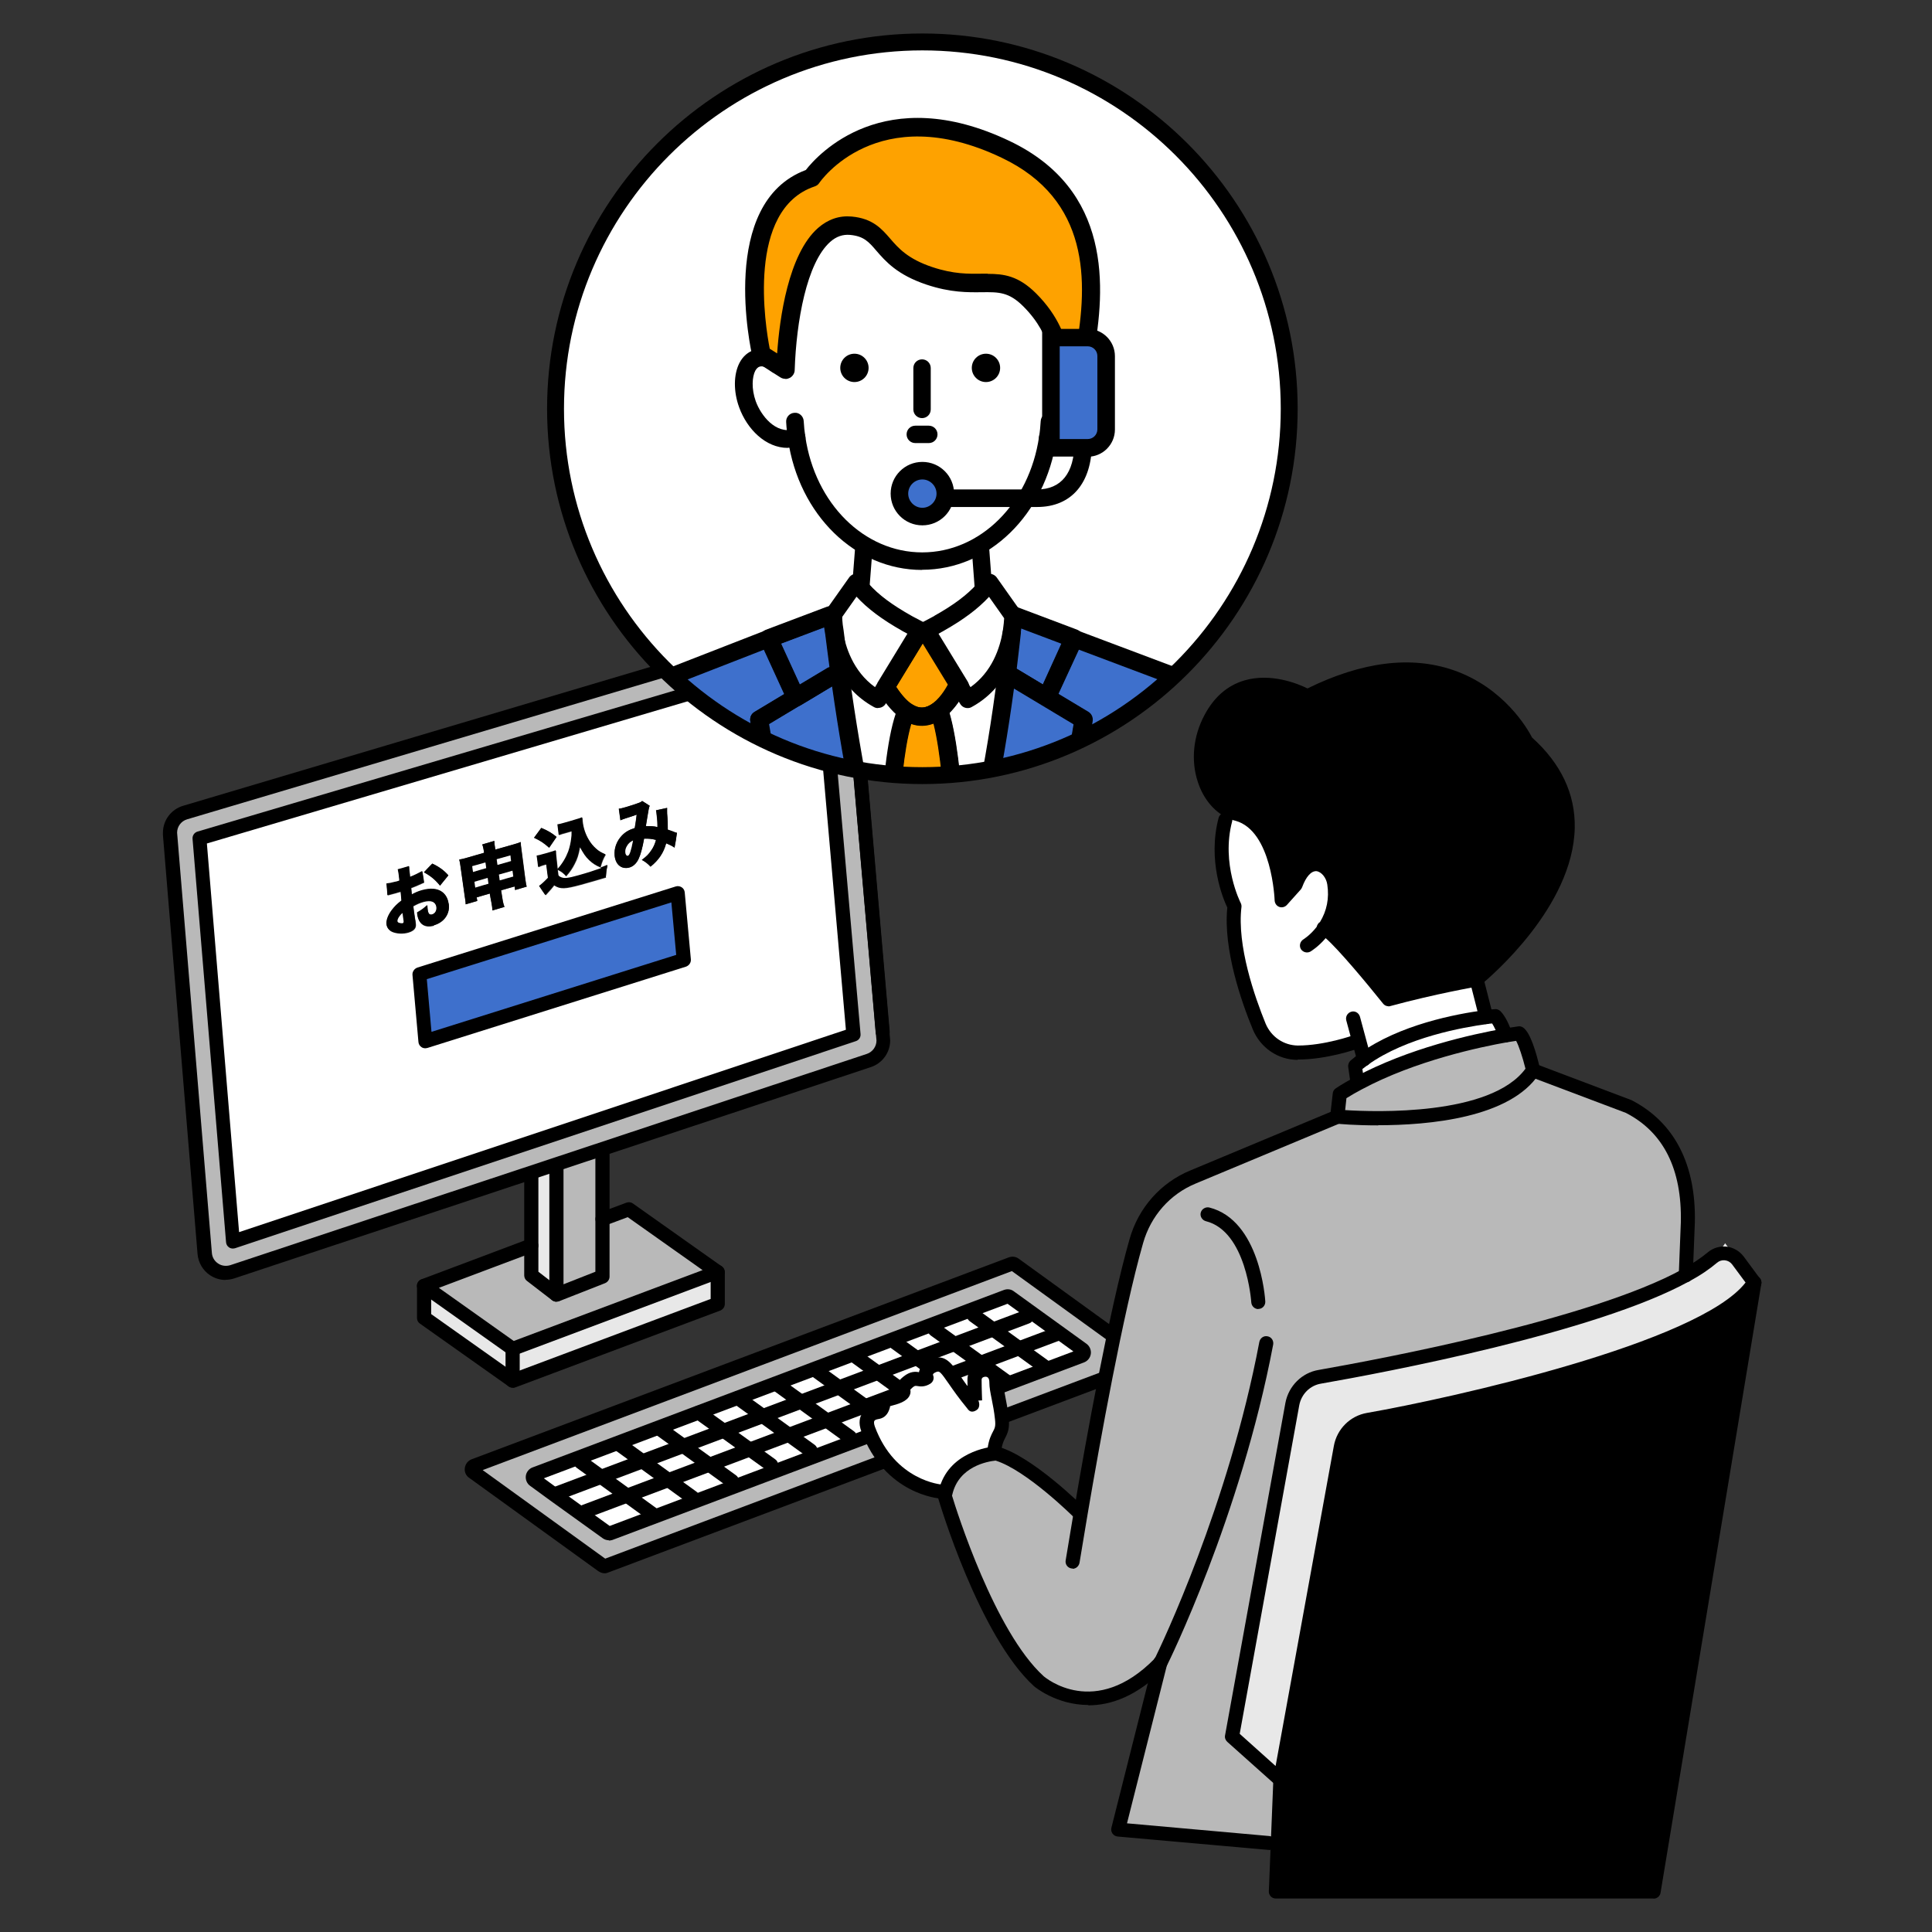 <?xml version="1.0" encoding="UTF-8"?>
<svg id="_レイヤー_2" data-name="レイヤー 2" xmlns="http://www.w3.org/2000/svg" xmlns:xlink="http://www.w3.org/1999/xlink" viewBox="0 0 120 120">
  <rect x="0" y="0" width="120" height="120" fill="#333333" stroke="none"/>
  <defs>
    <style>
      .cls-1 {
        fill: #3e70cc;
      }

      .cls-2 {
        fill: #fff;
      }

      .cls-3 {
        fill: #b9b9b9;
      }

      .cls-4 {
        fill: none;
      }

      .cls-5 {
        fill: #e8e8e8;
      }

      .cls-6 {
        clip-path: url(#clippath);
      }

      .cls-7 {
        fill: #fea200;
      }
    </style>
    <clipPath id="clippath">
      <circle class="cls-4" cx="57.3" cy="25.39" r="22.78"/>
    </clipPath>
  </defs>
  <g id="_レイヤー_1-2" data-name="レイヤー 1">
    <g>
      <rect class="cls-4" width="120" height="120"/>
      <g>
        <g>
          <g>
            <path class="cls-3" d="M43.4,87.74l-2.47.92-2.48.93-2.49.94-2.72,1.02c-.16.06-.19.28-.05.38l1.26.92,1.73,1.24,1.52,1.1c.06.04.14.05.2.03l2.72-1.02,2.49-.94,2.48-.93,2.47-.93,2.43-.92,2.41-.9,2.42-.92,2.43-.91,2.43-.91,2.41-.91,2.43-.91,2.17-.82c.17-.06.2-.28.06-.39l-1.52-1.1-1.73-1.25-1.26-.91c-.06-.04-.14-.06-.21-.03l-2.17.82-2.43.92-2.4.9-2.43.91-2.43.91-2.42.92-2.41.9-2.43.92ZM71.04,84.33c.14.11.12.32-.05.39l-33.35,12.54c-.07.03-.15.01-.21-.03l-8.03-5.8c-.15-.1-.11-.32.05-.39l33.35-12.54c.07-.02.15-.02.21.02l8.02,5.81Z"/>
            <path class="cls-2" d="M67.25,83.82c.14.11.11.33-.06.39l-2.17.82-.02-.06-1.69-1.23,2.32-.87.1-.14,1.52,1.1Z"/>
            <polygon class="cls-2" points="65.73 82.72 65.63 82.86 63.31 83.73 61.69 82.57 63.78 81.79 64 81.48 65.73 82.72"/>
            <polygon class="cls-2" points="65 84.96 65.02 85.02 62.6 85.94 62.56 85.84 60.89 84.64 63.31 83.73 65 84.96"/>
            <path class="cls-2" d="M64,81.48l-.22.31-2.08.78-1.2-.86-.14-.36,2.17-.82c.07-.02.16-.01.21.03l1.26.91Z"/>
            <polygon class="cls-2" points="63.31 83.73 60.89 84.64 59.28 83.48 61.69 82.57 63.31 83.73"/>
            <polygon class="cls-2" points="62.56 85.84 62.6 85.94 60.18 86.85 60.11 86.65 58.55 85.52 60.89 84.64 62.56 85.84"/>
            <polygon class="cls-2" points="61.69 82.57 59.28 83.48 58.06 82.59 57.93 82.27 60.36 81.35 60.49 81.71 61.69 82.57"/>
            <polygon class="cls-2" points="60.89 84.64 58.55 85.52 56.95 84.36 59.28 83.48 60.89 84.64"/>
            <polygon class="cls-2" points="60.11 86.65 60.18 86.85 57.76 87.76 57.67 87.53 56.14 86.42 58.55 85.52 60.11 86.65"/>
            <polygon class="cls-2" points="59.28 83.48 56.95 84.36 55.61 83.39 55.53 83.17 57.93 82.27 58.06 82.59 59.28 83.48"/>
            <polygon class="cls-2" points="58.55 85.52 56.14 86.42 54.54 85.26 56.95 84.36 58.55 85.52"/>
            <polygon class="cls-2" points="57.67 87.53 57.76 87.76 55.33 88.67 55.22 88.41 53.73 87.33 56.14 86.42 57.67 87.53"/>
            <polygon class="cls-2" points="56.95 84.36 54.54 85.26 53.17 84.27 53.1 84.08 55.53 83.17 55.61 83.39 56.95 84.36"/>
            <polygon class="cls-2" points="56.14 86.42 53.73 87.33 52.12 86.17 54.54 85.26 56.14 86.42"/>
            <polygon class="cls-2" points="55.22 88.41 55.33 88.67 52.91 89.58 52.78 89.27 51.35 88.23 53.73 87.33 55.22 88.41"/>
            <path class="cls-3" d="M54.86,64.63l.08.92-.98.32c.54-.18.9-.69.9-1.25Z"/>
            <path class="cls-3" d="M54.86,64.52s0,.07,0,.11c0,.56-.36,1.07-.9,1.25l-16.62,5.51-2.85.94-1.5.51-18.56,6.16c-.8.27-1.65-.29-1.72-1.14l-2.15-26.02s0-.08,0-.12c0-.57.38-1.09.94-1.25l39.53-11.75c.78-.23,1.57.29,1.67,1.08,0,0,0,.02,0,.03l2.11,24.27.04.41ZM53.02,64.26l-2.07-23.59-38.55,11.4,2.08,25.04,38.55-12.86Z"/>
            <path class="cls-3" d="M52.71,39.86l2.11,24.24-2.11-24.27s0,.02,0,.03Z"/>
            <polygon class="cls-2" points="54.54 85.26 52.12 86.17 50.72 85.15 50.66 84.99 53.1 84.08 53.17 84.27 54.54 85.26"/>
            <polygon class="cls-2" points="53.73 87.33 51.35 88.23 49.74 87.07 52.12 86.17 53.73 87.33"/>
            <path class="cls-2" d="M50.94,40.67l2.07,23.59-38.55,12.86-2.08-25.04,38.55-11.4ZM42.47,59.63l-.38-4.15-16.05,5.04.37,4.16,16.06-5.05ZM42.05,51.73s-.06-.02-.14-.04q-.15-.06-.44-.16c0-.33,0-.56-.04-1-.01-.19-.01-.24,0-.35-.27.06-.41.09-.69.15.02.09.03.15.04.26.04.42.06.54.05.78-.24-.05-.41-.06-.72-.06.04-.27.15-.9.17-1.02.03-.14.04-.17.07-.24-.19-.12-.29-.18-.47-.3-.05.05-.09.07-.16.1-.19.07-.57.2-.85.28-.24.07-.34.09-.44.1.04.28.06.42.1.72.12-.05.17-.07.32-.12.27-.09.51-.16.69-.23-.03.27-.07.53-.12.83-.37.12-.6.26-.8.47-.32.34-.49.79-.45,1.24.03.29.14.52.32.65.16.12.37.15.57.1.25-.06.47-.26.61-.57.11-.24.22-.62.33-1.23.3,0,.47.01.74.08-.07.27-.16.47-.31.67-.14.21-.27.34-.57.57.22.12.37.24.54.42.51-.41.82-.86.97-1.45.24.09.4.18.52.27.07-.36.1-.55.15-.92ZM37.63,54.49c.02-.27.03-.42.1-.72-.12.05-.26.1-.4.16l-.02-.05c.09-.33.16-.51.32-.79-.27-.12-.4-.19-.58-.35-.19-.16-.34-.34-.47-.57-.21-.35-.34-.75-.38-1.14,0-.07-.01-.16-.02-.24-.09.04-.17.06-.32.11-.33.09-.49.14-.82.24-.19.06-.29.07-.39.09.03.25.05.38.08.65.12-.05.22-.08.38-.12.17-.05.25-.07.42-.12,0,.26,0,.32-.02.44-.02.28-.09.59-.19.84-.15.39-.37.75-.67,1.09-.03-.26-.04-.39-.07-.65-.03-.27-.04-.38-.04-.52-.1.04-.21.07-.34.11-.19.06-.27.08-.46.13-.17.05-.25.07-.38.09.04.28.06.42.09.7.12-.06.18-.07.28-.11l.22-.06c.04.35.06.52.11.85-.24.25-.44.42-.55.5.16.24.23.35.38.56.02-.02.03-.03.06-.05.05-.06.06-.07.07-.08.19-.21.29-.32.41-.48.38.25.67.23,1.67-.04.41-.11,1.26-.36,1.56-.45ZM34.11,52.66c.19-.27.27-.41.46-.67-.27-.22-.54-.39-.95-.56-.18.24-.27.36-.45.61.41.19.61.33.94.62ZM32.72,55.07c-.04-.11-.06-.23-.09-.49-.09-.72-.14-1.12-.24-1.84-.03-.19-.04-.31-.04-.44-.14.06-.26.09-.52.17-.42.12-.64.18-1.06.3,0-.03-.01-.05-.01-.08-.04-.22-.05-.32-.05-.46l-.75.22c.04.12.07.22.11.46,0,.02,0,.04,0,.06-.42.12-.62.18-1.04.3-.24.07-.33.09-.5.12.03.12.06.24.08.43.11.72.15,1.12.26,1.84.04.24.06.37.06.51.29-.08.43-.12.72-.21-.01-.09-.02-.14-.04-.22.33-.1.49-.14.82-.24.03.21.05.31.09.51.04.24.06.38.07.54l.75-.22c-.05-.12-.09-.26-.13-.52-.03-.2-.05-.31-.08-.51.34-.1.51-.15.84-.24.01.09.02.13.03.22.29-.09.44-.12.72-.21ZM26.95,57.47c.64-.18,1.02-.72.92-1.34-.04-.31-.19-.57-.41-.72-.29-.21-.72-.24-1.25-.09-.23.06-.38.12-.62.26-.02-.17-.02-.25-.04-.41.21-.08.48-.19.64-.27.08-.04.09-.04.16-.07-.04-.29-.06-.43-.11-.7-.22.12-.47.26-.76.36,0-.06,0-.08-.01-.14-.04-.29-.04-.38-.05-.53-.29.08-.42.12-.7.2.04.14.06.23.09.56,0,.06,0,.08.01.14-.02,0-.02.01-.08.03-.12.04-.13.04-.16.04-.26.07-.43.1-.56.11.02.28.04.42.06.72.04-.01.07-.02.09-.02.16-.04.24-.06.41-.11.12-.04.19-.06.32-.09.02.22.02.33.05.56-.27.21-.44.38-.6.59-.24.32-.36.63-.33.87.02.21.15.38.35.47.28.12.69.14,1.01.04.2-.06.36-.16.42-.29.05-.1.05-.19.01-.44,0-.04-.01-.07-.02-.11-.05-.31-.07-.47-.11-.79.24-.14.42-.21.63-.27.23-.06.41-.07.54-.02.15.05.25.19.27.34.03.22-.07.41-.26.47-.09.02-.17,0-.22-.07-.03-.06-.06-.13-.07-.27-.01-.09-.01-.15-.02-.24-.22.21-.32.28-.63.46,0,.05.01.09.01.11.09.64.49.85,1.04.69ZM27.33,55.01c.21-.26.31-.39.52-.64-.27-.31-.59-.54-1-.73-.21.21-.31.32-.52.54.43.23.72.48,1,.83Z"/>
            <polygon class="cls-2" points="52.78 89.27 52.91 89.58 50.5 90.49 50.35 90.09 49 89.11 51.35 88.23 52.78 89.27"/>
            <path class="cls-3" d="M52.68,39.63v.17c-.09-.79-.88-1.31-1.66-1.08l.22-.07c.68-.21,1.37.27,1.43.97Z"/>
            <polygon class="cls-2" points="52.12 86.17 49.74 87.07 48.28 86.01 48.24 85.91 50.66 84.99 50.72 85.15 52.12 86.17"/>
            <polygon class="cls-2" points="51.35 88.23 49 89.11 47.39 87.95 49.74 87.07 51.35 88.23"/>
            <polygon class="cls-2" points="50.35 90.09 50.5 90.49 48.06 91.41 47.9 90.98 46.58 90.03 49 89.11 50.35 90.09"/>
            <polygon class="cls-2" points="49.74 87.07 47.39 87.95 45.84 86.83 45.83 86.82 48.24 85.91 48.28 86.01 49.74 87.07"/>
            <polygon class="cls-2" points="49 89.11 46.58 90.03 44.97 88.86 47.39 87.95 49 89.11"/>
            <polygon class="cls-2" points="47.9 90.98 48.06 91.41 45.59 92.34 45.46 91.98 44.06 90.97 46.58 90.03 47.9 90.98"/>
            <polygon class="cls-2" points="47.39 87.95 44.97 88.86 43.4 87.74 45.83 86.82 45.84 86.83 47.39 87.95"/>
            <polygon class="cls-2" points="46.58 90.03 44.06 90.97 42.46 89.81 44.97 88.86 46.58 90.03"/>
            <polygon class="cls-2" points="45.46 91.98 45.59 92.34 43.11 93.26 43.02 93.01 41.52 91.92 44.06 90.97 45.46 91.98"/>
            <polygon class="cls-2" points="44.97 88.86 42.46 89.81 40.95 88.72 40.93 88.66 43.4 87.74 44.97 88.86"/>
            <polygon class="cls-5" points="44.56 79.01 44.56 80.98 31.84 85.75 31.84 83.78 44.56 79.01"/>
            <polygon class="cls-3" points="44.56 79.01 31.84 83.78 26.32 79.87 33 77.37 33 79.21 34.56 80.41 37.41 79.29 37.41 75.71 39.05 75.1 44.56 79.01"/>
            <polygon class="cls-2" points="44.06 90.97 41.52 91.92 39.91 90.76 42.46 89.81 44.06 90.97"/>
            <polygon class="cls-2" points="43.02 93.01 43.11 93.26 40.62 94.21 40.57 94.08 38.94 92.9 41.52 91.92 43.02 93.01"/>
            <polygon class="cls-1" points="42.09 55.47 42.47 59.63 26.42 64.67 26.04 60.51 42.09 55.47"/>
            <polygon class="cls-2" points="42.46 89.81 39.91 90.76 38.51 89.75 38.45 89.59 40.93 88.66 40.95 88.72 42.46 89.81"/>
            <path d="M41.91,51.69c.07.02.09.03.14.04-.05.37-.08.56-.15.92-.12-.09-.28-.17-.52-.27-.16.59-.47,1.05-.97,1.45-.17-.19-.32-.3-.54-.42.3-.22.43-.36.57-.57.14-.2.23-.39.31-.67-.27-.07-.44-.09-.74-.08-.11.61-.22.99-.33,1.23-.14.32-.36.51-.61.57-.2.05-.41.02-.57-.1-.18-.13-.29-.36-.32-.65-.04-.44.12-.9.45-1.24.21-.22.44-.36.8-.47.05-.3.09-.56.12-.83-.18.07-.41.14-.69.23-.15.05-.2.07-.32.12-.04-.29-.06-.44-.1-.72.09,0,.2-.03.44-.1.29-.08.67-.21.85-.28.07-.03.11-.05.16-.1.19.12.28.17.47.3-.04.07-.04.11-.07.24-.02.11-.13.75-.17,1.02.31,0,.48,0,.72.06,0-.24,0-.36-.05-.78-.01-.11-.02-.17-.04-.26.27-.06.41-.09.69-.15,0,.11,0,.16,0,.35.04.44.04.67.04,1q.29.09.44.16ZM39,53.15c.1-.02.19-.28.32-.95-.19.09-.31.19-.4.37-.06.12-.1.25-.09.37.01.14.09.23.16.21Z"/>
            <polygon class="cls-2" points="41.52 91.92 38.94 92.9 37.33 91.73 39.91 90.76 41.52 91.92"/>
            <path class="cls-2" d="M40.57,94.08l.05.13-2.72,1.02c-.06.02-.14.01-.2-.03l-1.52-1.1.16-.22,2.59-.97,1.63,1.18Z"/>
            <polygon class="cls-2" points="39.91 90.76 37.33 91.73 36.07 90.81 35.96 90.53 38.45 89.59 38.51 89.75 39.91 90.76"/>
            <path class="cls-2" d="M39.32,52.2c-.13.67-.22.92-.32.95-.07.02-.15-.06-.16-.21-.01-.12.02-.26.09-.37.09-.17.21-.28.4-.37Z"/>
            <polygon class="cls-2" points="38.94 92.9 36.34 93.87 36.18 94.09 34.45 92.85 34.49 92.8 37.33 91.73 38.94 92.9"/>
            <path d="M37.73,53.76c-.07.3-.08.45-.1.72-.3.09-1.15.34-1.56.45-1,.27-1.29.29-1.67.04-.11.16-.21.27-.41.48-.02.01-.02.02-.07.08-.02.02-.03.03-.06.05-.15-.21-.22-.32-.38-.56.11-.07.31-.25.55-.5-.04-.33-.06-.5-.11-.85l-.22.06c-.1.03-.16.05-.28.11-.03-.28-.05-.42-.09-.7.13-.02.21-.04.38-.09.19-.05.27-.07.46-.13.14-.04.24-.07.34-.11,0,.14.01.26.04.52.03.26.04.39.07.65.31-.34.52-.7.67-1.09.09-.25.16-.56.19-.84.02-.12.02-.18.02-.44-.17.04-.25.07-.42.12-.16.04-.26.07-.38.12-.03-.27-.05-.4-.08-.65.09-.01.19-.03.39-.09.33-.09.49-.14.82-.24.14-.04.23-.07.32-.11,0,.08.01.17.02.24.04.39.17.79.38,1.14.14.23.29.41.47.57.18.16.31.23.58.35-.16.27-.23.46-.32.79-.3-.13-.49-.26-.71-.46s-.36-.41-.56-.79c-.09.47-.17.73-.34,1.05-.14.27-.27.46-.52.75-.17-.19-.29-.28-.52-.4.01.13.02.19.04.32.04.07.07.09.15.12.21.09.43.07,1.1-.12.54-.15,1-.29,1.39-.44.14-.06.27-.11.4-.16Z"/>
            <polygon class="cls-3" points="37.41 75.71 37.41 79.29 34.56 80.41 34.56 72.51 34.5 72.33 37.35 71.39 37.41 71.58 37.41 75.71"/>
            <path class="cls-2" d="M37.31,53.87l.02.05c-.39.14-.85.29-1.39.44-.67.19-.89.21-1.1.12-.08-.04-.11-.05-.15-.12-.01-.12-.02-.19-.04-.32.24.12.35.21.52.4.26-.3.38-.48.52-.75.17-.32.26-.59.34-1.05.21.38.34.58.56.79s.41.33.71.46Z"/>
            <path class="cls-2" d="M37.33,91.73l-2.84,1.07-.04.06-1.26-.92c-.14-.1-.11-.32.05-.38l2.72-1.02.11.28,1.26.92Z"/>
            <polygon class="cls-5" points="34.56 72.51 34.56 80.41 33 79.21 33 77.37 33 72.87 32.99 72.84 34.5 72.33 34.56 72.51"/>
            <path d="M34.57,51.98c-.19.27-.27.4-.46.67-.33-.29-.53-.43-.94-.62.18-.25.27-.37.45-.61.42.17.69.34.95.56Z"/>
            <path d="M32.62,54.58c.04.26.06.37.09.49-.29.09-.43.12-.72.21-.01-.09-.02-.14-.03-.22-.34.09-.51.14-.84.24.03.21.05.31.08.51.04.26.08.39.13.52l-.75.22c0-.16-.02-.29-.07-.54-.04-.2-.06-.31-.09-.51-.33.09-.49.14-.82.24.02.09.02.13.04.22-.29.08-.43.12-.72.21,0-.14-.02-.27-.06-.51-.11-.72-.15-1.12-.26-1.84-.02-.19-.05-.31-.08-.43.17-.03.26-.05.5-.12.41-.12.62-.18,1.04-.3,0-.02,0-.03,0-.06-.04-.24-.06-.34-.11-.46l.75-.22c0,.13.01.24.05.46,0,.03,0,.05.01.08.42-.12.64-.18,1.06-.3.26-.07.37-.11.52-.17,0,.13.01.25.04.44.09.72.14,1.12.24,1.84ZM31.88,54.44c-.02-.14-.03-.21-.05-.35-.34.09-.51.14-.84.24.02.14.03.21.05.36.34-.1.51-.14.84-.24ZM31.75,53.48c-.02-.14-.02-.21-.04-.35-.34.1-.51.14-.85.24.02.14.03.21.05.35.34-.09.51-.14.84-.24ZM30.34,54.88c-.02-.14-.03-.21-.05-.36-.33.1-.5.14-.82.24.02.14.02.21.05.36.32-.09.49-.14.82-.24ZM30.2,53.92c-.02-.14-.03-.21-.05-.35-.33.09-.49.14-.82.23.02.14.03.21.05.36.33-.09.49-.14.82-.24Z"/>
            <polygon class="cls-5" points="31.84 83.78 31.84 85.75 26.32 81.85 26.32 79.87 31.84 83.78"/>
            <path class="cls-2" d="M31.83,54.09c.02.14.03.21.05.35-.34.1-.51.14-.84.24-.02-.14-.03-.21-.05-.36.34-.09.51-.14.84-.24Z"/>
            <path class="cls-2" d="M31.7,53.13c.02.14.02.21.04.35-.34.1-.51.15-.84.24-.02-.14-.03-.21-.05-.35.34-.1.51-.14.85-.24Z"/>
            <path class="cls-2" d="M30.29,54.53c.02.14.02.21.05.36-.33.09-.5.14-.82.24-.02-.14-.03-.21-.05-.36.32-.09.49-.14.82-.24Z"/>
            <path class="cls-2" d="M30.15,53.57c.02.14.03.21.05.35-.33.09-.49.14-.82.24-.02-.14-.03-.21-.05-.36.33-.09.49-.14.82-.23Z"/>
            <path d="M27.87,56.13c.1.62-.29,1.16-.92,1.34-.55.16-.95-.06-1.04-.69,0-.02,0-.06-.01-.11.31-.18.41-.26.63-.46.01.09.01.15.02.24.02.14.04.21.07.27.04.07.13.1.22.07.19-.06.29-.24.26-.47-.02-.15-.12-.29-.27-.34-.12-.05-.31-.04-.54.02-.21.06-.39.14-.63.27.04.32.06.49.11.79,0,.04.01.07.02.11.04.26.04.34-.01.44-.06.13-.22.24-.42.29-.32.09-.73.08-1.01-.04-.2-.09-.33-.26-.35-.47-.02-.24.09-.55.33-.87.16-.21.32-.38.6-.59-.02-.22-.03-.34-.05-.56-.13.04-.19.06-.32.09-.16.04-.24.06-.41.11-.01,0-.05.01-.09.02-.02-.29-.03-.44-.06-.72.13-.01.3-.04.56-.11.02,0,.03,0,.16-.04.06-.02.06-.02.08-.03,0-.06,0-.08-.01-.14-.04-.33-.05-.42-.09-.56.28-.07.42-.12.7-.2,0,.15.01.24.05.53,0,.06,0,.08.01.14.29-.11.54-.24.76-.36.04.27.07.41.11.7-.06.03-.07.04-.16.07-.16.08-.43.19-.64.27.02.16.02.24.04.41.24-.13.39-.19.62-.26.53-.15.95-.12,1.25.09.22.15.37.41.41.72ZM25.01,57.34c.06-.02.07-.05.05-.19-.02-.17-.03-.26-.06-.44-.19.16-.32.37-.31.5,0,.06.04.09.11.11s.16.03.21.02Z"/>
            <path d="M27.85,54.37c-.21.26-.31.38-.52.64-.28-.35-.57-.6-1-.83.21-.22.31-.33.52-.54.41.19.73.42,1,.73Z"/>
            <path class="cls-2" d="M25.06,57.15c.02.14,0,.17-.05.19-.05.01-.14,0-.21-.02s-.11-.06-.11-.11c-.01-.12.12-.34.31-.5.02.18.03.27.06.44Z"/>
            <path class="cls-3" d="M10.47,50.77l1.02-.3c-.56.16-.94.67-.94,1.25l-.08-.95Z"/>
          </g>
          <g>
            <path d="M54.82,64.54c-.22,0-.41-.17-.43-.4l-2.11-24.27c-.02-.24.16-.45.4-.47.25-.04.45.16.47.4l2.11,24.27c.02.24-.16.45-.4.47-.01,0-.03,0-.04,0Z"/>
            <path d="M14.01,79.5c-.34,0-.67-.1-.96-.29-.45-.3-.73-.78-.78-1.32l-2.15-26.02s0-.09,0-.15c0-.77.51-1.45,1.25-1.67l39.53-11.75c.49-.14,1.02-.07,1.45.21.42.27.71.72.78,1.22,0,0,0,.01,0,.02,0,.04.01.08.01.11l2.15,24.76c0,.75-.48,1.42-1.2,1.66l-20.97,6.96h0l-18.56,6.16c-.18.06-.37.09-.55.09ZM51.4,39.1c-.08,0-.17.01-.25.04l-39.53,11.75c-.37.11-.62.45-.62.83l2.16,26.1c.02.27.16.51.39.66.22.15.5.18.76.1l39.53-13.12c.36-.12.6-.46.6-.83l-2.15-24.7s0-.01,0-.02c0-.01,0-.03,0-.04-.03-.25-.18-.48-.39-.62-.14-.09-.31-.14-.47-.14ZM32.99,72.84h0,0Z"/>
            <path d="M14.47,77.55c-.08,0-.17-.02-.24-.07-.11-.07-.18-.19-.19-.33l-2.08-25.04c-.02-.21.11-.4.31-.46l38.55-11.4c.13-.04.26-.02.37.06.11.07.18.19.19.32l2.07,23.59c.02.2-.1.39-.3.45l-38.55,12.86s-.09.02-.14.02ZM12.85,52.39l2,24.14,37.69-12.57-1.99-22.72-37.7,11.15Z"/>
            <path d="M34.56,80.85c-.09,0-.19-.03-.27-.09l-1.56-1.2c-.11-.08-.17-.21-.17-.35v-6.34c0-.24.2-.44.44-.44s.44.2.44.44v6.12l1.39,1.07c.19.15.23.42.08.61-.09.11-.22.17-.35.17Z"/>
            <path d="M34.56,80.85c-.09,0-.17-.03-.25-.08-.12-.08-.19-.22-.19-.36v-7.9c0-.24.2-.44.44-.44s.44.2.44.44v7.26l1.98-.78v-7.41c0-.24.2-.44.44-.44s.44.2.44.44v7.71c0,.18-.11.34-.28.41l-2.85,1.12c-.05.02-.11.03-.16.03Z"/>
            <path d="M31.84,84.21c-.09,0-.18-.03-.25-.08l-5.51-3.91c-.13-.09-.2-.25-.18-.41.02-.16.13-.3.28-.35l6.67-2.51c.22-.08.48.03.56.26.08.23-.03.48-.25.56l-5.9,2.22,4.65,3.3,11.73-4.4-4.65-3.29-1.42.53c-.23.08-.48-.03-.56-.26-.08-.23.03-.48.26-.56l1.64-.61c.14-.05.29-.03.4.05l5.51,3.9c.13.09.2.25.18.41-.02.16-.13.3-.28.35l-12.72,4.77s-.1.03-.15.03Z"/>
            <path d="M31.84,86.19c-.09,0-.18-.03-.25-.08l-5.51-3.9c-.12-.08-.18-.21-.18-.36v-1.98c0-.24.2-.44.44-.44s.44.2.44.44v1.75l5.14,3.64,12.22-4.58v-1.67c0-.24.2-.44.44-.44s.44.2.44.44v1.98c0,.18-.11.34-.28.41l-12.72,4.77s-.1.03-.15.03Z"/>
            <path d="M31.84,86.19c-.24,0-.44-.2-.44-.44v-1.98c0-.24.2-.44.44-.44s.44.2.44.44v1.98c0,.24-.2.44-.44.44Z"/>
            <path d="M37.56,97.72c-.14,0-.28-.05-.41-.14l-8.01-5.79c-.19-.12-.3-.36-.27-.6.03-.25.19-.46.42-.55l33.36-12.54c.22-.08.44-.05.61.07l8.03,5.81s0,0,0,0c.2.15.3.39.26.63-.03.24-.2.44-.42.52l-33.35,12.54c-.07.03-.14.05-.22.05ZM37.67,96.87h.01s0,0-.01,0ZM37.49,96.85s-.02,0-.03.01h.03ZM29.98,91.31l7.61,5.5,32.86-12.36-7.6-5.5-32.87,12.36ZM29.64,91.07h.01s0,0-.01,0ZM70.83,84.31h0,0Z"/>
            <path d="M37.83,95.67c-.15,0-.29-.05-.4-.13l-3.24-2.33s0,0,0,0l-1.26-.92c-.19-.13-.3-.37-.27-.62.03-.24.2-.45.43-.53l29.27-11.02c.23-.08.46-.04.63.1l4.5,3.25c.2.15.3.4.26.64-.04.24-.21.44-.44.52l-29.27,11.02c-.08.02-.15.04-.23.04ZM37.95,94.84h0s0,0,0,0ZM34.71,92.5l3.16,2.28,28.8-10.84-4.09-2.96-28.8,10.84.93.68ZM33.41,91.96h0s0,0,0,0ZM33.44,91.58h0s0,0,0,0ZM67.04,83.8s0,0-.01,0h.01ZM62.48,80.92s0,0,.01,0h-.01Z"/>
            <path d="M40.57,94.51c-.09,0-.18-.03-.25-.08l-4.5-3.26c-.19-.14-.24-.42-.1-.61.14-.19.41-.24.61-.1l4.5,3.26c.2.14.24.41.1.61-.09.12-.22.18-.35.18Z"/>
            <path d="M43.02,93.45c-.09,0-.18-.03-.26-.08l-4.5-3.26c-.19-.14-.24-.42-.1-.61.14-.19.42-.24.61-.1l4.5,3.26c.2.14.24.42.1.61-.09.12-.22.18-.35.18Z"/>
            <path d="M45.46,92.42c-.09,0-.18-.03-.26-.08l-4.51-3.26c-.2-.14-.24-.42-.1-.61.14-.19.42-.24.61-.1l4.51,3.26c.2.14.24.41.1.61-.08.12-.22.18-.35.18Z"/>
            <path d="M47.9,91.42c-.09,0-.18-.03-.25-.08l-4.5-3.24c-.06-.04-.1-.1-.14-.16-.11-.22-.02-.48.19-.59.17-.09.38-.05.5.08l4.45,3.21c.2.14.24.41.1.61-.09.12-.22.18-.35.18Z"/>
            <path d="M50.35,90.53c-.09,0-.18-.03-.26-.08l-4.51-3.26c-.2-.14-.24-.41-.1-.61.14-.2.41-.24.61-.1l4.51,3.26c.19.14.24.42.1.61-.09.12-.22.18-.35.18Z"/>
            <path d="M52.78,89.7c-.09,0-.18-.03-.25-.08l-4.5-3.26c-.19-.14-.24-.42-.1-.61.14-.19.41-.24.61-.1l4.5,3.25c.2.14.24.41.1.61-.09.12-.22.18-.35.18Z"/>
            <path d="M55.22,88.85c-.09,0-.18-.03-.26-.08l-4.5-3.26c-.19-.14-.24-.42-.1-.61.14-.2.41-.24.61-.1l4.5,3.26c.2.14.24.42.1.61-.09.12-.22.18-.35.18Z"/>
            <path d="M60.11,87.08c-.09,0-.18-.03-.26-.08l-4.5-3.26c-.19-.14-.24-.41-.1-.61.14-.2.41-.24.61-.1l4.5,3.26c.19.14.24.42.1.61-.09.12-.22.18-.35.18Z"/>
            <path d="M57.67,87.97c-.09,0-.18-.03-.26-.08l-4.5-3.26c-.2-.14-.24-.42-.1-.61.14-.19.42-.24.61-.1l4.5,3.26c.19.14.24.42.1.61-.09.12-.22.18-.35.18Z"/>
            <path d="M62.56,86.28c-.09,0-.18-.03-.25-.08l-4.5-3.25c-.2-.14-.24-.41-.1-.61.14-.2.41-.24.61-.1l4.5,3.25c.2.14.24.41.1.61-.09.12-.22.18-.35.18Z"/>
            <path d="M65,85.4c-.09,0-.18-.03-.26-.08l-4.5-3.25c-.2-.14-.24-.41-.1-.61.14-.19.41-.24.61-.1l4.51,3.26c.19.14.24.42.1.61-.09.12-.22.18-.35.18Z"/>
            <path d="M34.49,93.23c-.18,0-.34-.11-.41-.28-.08-.23.03-.48.25-.56l29.29-11.01c.23-.08.48.03.56.26.08.23-.03.48-.26.56l-29.28,11.01c-.05.02-.1.03-.15.03Z"/>
            <path d="M36.34,94.31c-.18,0-.34-.11-.41-.28-.08-.23.03-.48.26-.56l29.29-11.01c.23-.09.48.03.56.25.08.23-.03.48-.25.56l-29.29,11.01c-.05.02-.1.03-.15.03Z"/>
            <path d="M26.42,65.11c-.09,0-.17-.02-.24-.07-.11-.07-.18-.19-.19-.32l-.37-4.16c-.02-.2.11-.39.3-.46l16.05-5.04c.12-.04.26-.02.37.05.11.07.18.19.19.32l.38,4.15c.02.21-.11.39-.3.46l-16.06,5.05s-.09.02-.13.02ZM26.51,60.82l.29,3.27,15.2-4.78-.3-3.26-15.2,4.77Z"/>
          </g>
        </g>
        <g>
          <g>
            <path class="cls-5" d="M104.7,79.21c1.16-.64,2.02-1.3,2.45-1.99l1.8,2.44c-2.56,4.06-18.82,7.64-23.98,8.54-.86.15-1.54.83-1.7,1.69l-3.75,20.65-3-2.68,3.75-20.65c.16-.86.83-1.54,1.7-1.69,4.29-.75,17.06-3.18,22.73-6.3Z"/>
            <path class="cls-3" d="M67.13,93.92c.75-4.39,2.19-12.44,3.44-16.85.51-1.79,1.8-3.26,3.52-3.98l8.96-3.74s9.66.93,12.16-2.88l5.95,2.25c3.14,1.6,3.72,4.76,3.66,7.19l-.13,3.29c-5.67,3.12-18.44,5.55-22.73,6.3-.87.15-1.54.82-1.7,1.69l-3.75,20.65,3,2.68-.16,3.95-.56-.02-9.34-.84,2.62-10.4c-4.08,4.23-7.58,1.16-7.58,1.16-3.35-3.06-5.83-11.51-5.83-11.51.01-.06.02-.13.04-.18.48-2.08,2.66-2.4,3.09-2.44.05,0,.08,0,.08,0,2.04.59,5.1,3.65,5.1,3.65l.15.02Z"/>
            <path d="M94.82,46.07c7.15,6.36-2.88,14.57-3.11,14.76h0s-2.56.44-5.45,1.23c0,0-3.14-3.95-3.99-4.39.44-.63.81-1.57.63-2.8-.17-1.16-1.62-2.02-2.4.08l-.87.97s-.14-4.63-2.75-5.36c-.17-.03-.32-.09-.47-.17-1.59-.77-2.44-3.4-1.19-5.77,1.95-3.69,6.01-1.37,6.01-1.37,9.91-4.99,13.6,2.82,13.6,2.82Z"/>
            <path class="cls-3" d="M93.52,64.31c.52-.08.83-.13.83-.13.4.27.87,2.29.87,2.29-2.5,3.81-12.16,2.88-12.16,2.88l.16-1.4c.37-.24.75-.46,1.14-.66,3.39-1.83,7.44-2.68,9.16-2.98Z"/>
            <path class="cls-2" d="M92.9,63.11c.26.25.5.82.62,1.2-1.72.3-5.77,1.15-9.16,2.98l-.05-.1-.14-.98c.17-.15.36-.29.55-.43,2.52-1.8,6.17-2.42,7.58-2.6.38-.05.59-.06.59-.06Z"/>
            <path class="cls-2" d="M84.43,64.68l-.23.06s-1.82.65-3.58.66c-1.05,0-1.99-.66-2.4-1.63-.73-1.77-1.84-4.97-1.53-7.47,0,0-1.32-2.52-.56-5.38l.28-.53c.15.08.31.13.47.17,2.61.73,2.75,5.36,2.75,5.36l.87-.97c.77-2.09,2.22-1.24,2.4-.08.18,1.23-.19,2.17-.63,2.8.84.45,3.99,4.39,3.99,4.39,2.89-.79,5.45-1.23,5.45-1.23h0s.6,2.34.6,2.34c-1.41.18-5.06.8-7.58,2.6l-.3-1.1Z"/>
            <path class="cls-2" d="M60.36,87.15l.2-.16s-.03-.76-.03-1.3c0-.78,1.36-.93,1.36.16,0,.54.23,1.22.34,2.25.12,1.03-.3.83-.45,1.93l.03.24c-.43.04-2.61.36-3.09,2.44l-.24-.06s-3.21-.2-4.57-3.89c-.22-.59,0-.97.56-1.05.47-.08.26-.68.64-.78.39-.1.89-.22.98-.45.1-.23-.16-.26.31-.65.52-.42.69.03,1.14-.26,0,0-.24-.51.52-.78.73-.26.91.7,2.31,2.37Z"/>
          </g>
          <g>
            <path d="M108.96,79.66l-6.26,37.83h-23.46l.12-3,.16-3.95,3.75-20.66c.16-.86.83-1.54,1.7-1.69,5.17-.9,21.43-4.48,23.99-8.54Z"/>
            <g>
              <path d="M80.6,65.83c-1.21,0-2.31-.74-2.79-1.9-.71-1.72-1.84-4.97-1.58-7.56-.27-.56-1.24-2.91-.54-5.57.06-.23.3-.37.53-.31s.37.3.31.53c-.7,2.64.52,5.04.53,5.06.04.08.06.17.05.25-.29,2.41.82,5.58,1.5,7.25.35.83,1.13,1.35,2,1.36,1.67,0,3.42-.63,3.43-.63.23-.08.48.04.56.26s-.04.48-.26.56c-.08.03-1.91.68-3.73.68h-.02Z"/>
              <path d="M86.24,62.5c-.13,0-.26-.06-.34-.17-1.04-1.3-2.76-3.36-3.56-4.06-.46.54-.91.81-.94.83-.21.12-.47.05-.6-.15-.12-.21-.05-.47.15-.6,0,0,.43-.26.83-.78.02-.08.06-.16.12-.23.02-.03.05-.05.08-.06.43-.7.59-1.49.46-2.34-.06-.42-.36-.79-.67-.83-.33-.02-.65.34-.89.99-.02.05-.05.1-.08.14l-.87.97c-.12.13-.31.18-.47.12-.17-.06-.28-.22-.29-.4,0-.04-.16-4.32-2.43-4.95-.17-.04-.36-.1-.55-.2-.8-.39-1.46-1.19-1.79-2.21-.44-1.33-.29-2.84.41-4.15.59-1.12,1.43-1.85,2.49-2.16,1.65-.48,3.33.21,3.91.5,3.38-1.66,6.42-2.04,9.05-1.14,3.17,1.09,4.64,3.68,4.9,4.19,1.8,1.62,2.69,3.51,2.65,5.61-.1,4.91-5.25,9.27-5.83,9.75-.06.07-.12.09-.22.11-.03,0-2.57.44-5.41,1.21-.04.01-.08.02-.12.02ZM82.84,57.56c1,.85,2.87,3.14,3.57,4.01,2.43-.65,4.59-1.05,5.1-1.14.85-.73,5.35-4.76,5.44-9.03.04-1.85-.78-3.54-2.42-5-.04-.04-.08-.09-.1-.14-.01-.03-1.35-2.76-4.45-3.82-2.45-.84-5.33-.43-8.57,1.19-.13.07-.29.06-.41,0-.02-.01-1.81-1.01-3.45-.53-.82.24-1.48.82-1.96,1.73-.58,1.1-.71,2.37-.35,3.47.26.79.75,1.41,1.34,1.7.13.07.25.11.37.14,2.11.58,2.79,3.25,3,4.75l.15-.17c.56-1.44,1.42-1.52,1.77-1.48.71.07,1.32.73,1.44,1.57.17,1.18-.12,2.11-.48,2.76Z"/>
              <path d="M92.31,63.61c-.19,0-.37-.13-.42-.33l-.6-2.35c-.06-.23.08-.47.31-.53.23-.06.47.08.53.31l.6,2.35c.06.23-.08.47-.31.53-.04,0-.07.01-.11.01Z"/>
              <path d="M84.72,66.22c-.19,0-.37-.13-.42-.32l-.68-2.52c-.06-.23.07-.47.31-.54.23-.07.47.07.54.31l.68,2.52c.06.23-.07.47-.31.54-.04,0-.08.01-.11.01Z"/>
              <path d="M84.31,67.63c-.21,0-.4-.16-.43-.38l-.14-.98c-.02-.15.04-.3.15-.4.18-.15.38-.31.57-.45,2.47-1.77,5.94-2.44,7.78-2.68.4-.05.62-.06.62-.06.11-.02.24.04.33.12.34.33.61,1,.73,1.37.02.05.02.09.02.14,0,.24-.2.44-.44.44-.21,0-.39-.15-.43-.34-.12-.34-.27-.65-.39-.84-.09,0-.2.02-.34.04-1.42.19-4.98.81-7.38,2.53-.11.08-.23.17-.34.26l.11.74c.03.24-.13.46-.37.49-.02,0-.04,0-.06,0Z"/>
              <path d="M85.6,69.9c-1.43,0-2.46-.09-2.58-.11-.12-.01-.22-.07-.3-.16s-.11-.21-.1-.32l.16-1.4c.01-.13.09-.25.2-.32.38-.25.78-.48,1.18-.69,3.33-1.79,7.25-2.66,9.29-3.02.53-.08.85-.13.85-.13.1-.02.21.01.3.07.45.3.82,1.55,1.05,2.55.03.12,0,.24-.06.34-1.79,2.73-6.85,3.18-9.98,3.18ZM83.55,68.95c1.86.12,9.03.37,11.2-2.57-.18-.73-.42-1.44-.58-1.73-.14.02-.34.05-.58.09-1.59.28-5.67,1.13-9.02,2.93-.32.17-.64.35-.94.54l-.08.74Z"/>
              <path d="M66.62,97.42s-.05,0-.07,0c-.24-.04-.4-.26-.36-.5,0,0,.2-1.21.51-3.06.75-4.42,2.2-12.48,3.46-16.9.55-1.94,1.93-3.5,3.77-4.26l8.96-3.74c.22-.09.48.01.57.24.09.22-.01.48-.23.57l-8.96,3.74c-1.6.66-2.79,2.01-3.27,3.7-1.25,4.37-2.69,12.41-3.44,16.8-.31,1.85-.51,3.06-.51,3.06-.04.21-.22.37-.43.37Z"/>
              <path d="M104.7,79.65h0c-.24,0-.43-.2-.43-.43l.13-3.31c.07-3.3-1.08-5.59-3.42-6.79l-5.91-2.23c-.23-.08-.34-.34-.25-.56s.34-.34.56-.25l5.95,2.25c2.67,1.37,4.02,3.99,3.94,7.61l-.13,3.29c0,.24-.2.42-.44.42Z"/>
              <path d="M67.6,105.9c-2,0-3.36-1.15-3.38-1.17-3.4-3.11-5.86-11.37-5.96-11.71-.02-.07-.02-.13-.01-.2.02-.09.03-.17.06-.24.56-2.4,3.16-2.71,3.46-2.74.01,0,.11,0,.12,0,.04,0,.08,0,.12.02,2.13.61,5.17,3.63,5.3,3.75.17.17.17.45,0,.62s-.45.17-.62,0c-.03-.03-2.93-2.91-4.85-3.51-.5.05-2.29.36-2.69,2.11,0,.02-.01.04-.02.06.29.96,2.65,8.44,5.68,11.21.12.11,3.21,2.7,6.92-1.09.39-.8,4.57-9.51,6.49-19.66.05-.24.27-.4.51-.35.24.04.39.27.35.51-2.03,10.72-6.55,19.85-6.6,19.94-.02.04-.05.08-.08.11-1.76,1.82-3.43,2.36-4.8,2.36Z"/>
              <path d="M61.77,90.46s-.04,0-.06,0c-.24-.03-.41-.25-.37-.49.08-.57.23-.85.34-1.06.11-.21.17-.32.12-.76-.05-.48-.13-.88-.2-1.23-.08-.4-.15-.74-.15-1.06,0-.23-.08-.35-.24-.35h0c-.07,0-.24.03-.24.19,0,.54.03,1.28.03,1.28l-.87.04s-.04-.77-.04-1.33c0-.67.57-1.06,1.11-1.06h0c.54,0,1.11.38,1.11,1.22,0,.24.06.53.13.89.07.37.16.79.21,1.3.07.65-.04.93-.21,1.26-.09.18-.19.36-.25.78-.03.22-.22.38-.43.38Z"/>
              <path d="M58.48,93.08s-.02,0-.03,0c-.14,0-3.51-.27-4.95-4.17-.2-.54-.09-.9.04-1.11.12-.2.36-.45.86-.53-.02,0,0-.06.01-.11.06-.19.17-.56.59-.66.19-.05.53-.14.67-.21-.01-.3.11-.52.45-.79.42-.34.75-.31.96-.27.01-.06.03-.13.06-.2.12-.29.38-.51.77-.65.8-.28,1.22.32,1.74,1.09.26.38.59.85,1.05,1.41.15.18.18.52,0,.67-.19.15-.41.19-.56.01,0,0-.07-.08-.07-.09-.52-.63-.86-1.12-1.13-1.51-.51-.74-.59-.8-.73-.76-.03,0-.29.1-.26.2.09.2.02.42-.16.54-.35.22-.63.18-.81.15-.14-.02-.16-.02-.29.08-.12.1-.15.15-.15.15h0s.05.15-.03.33c-.17.41-.73.56-1.23.69.01,0,0,.05-.01.09-.06.21-.19.63-.71.71-.13.02-.22.06-.25.11-.03.05-.04.17.03.36,1.25,3.38,4.15,3.6,4.18,3.6.24.01.42.22.41.46-.01.23-.21.41-.44.41Z"/>
              <path d="M78.16,81.31c-.23,0-.42-.18-.44-.41,0-.04-.3-4.42-2.82-5.05-.23-.06-.38-.3-.32-.53.06-.23.3-.37.53-.32,3.14.79,3.47,5.64,3.48,5.84.01.24-.17.45-.41.46,0,0-.02,0-.03,0Z"/>
              <path d="M79.52,110.98c-.11,0-.21-.04-.29-.11l-3-2.68c-.11-.1-.17-.25-.14-.4l3.75-20.66c.2-1.05,1.03-1.87,2.06-2.04,3.86-.68,16.92-3.13,22.59-6.25.64-.35,1.17-.71,1.59-1.06.32-.27.74-.39,1.16-.35.42.05.8.27,1.06.61l1.02,1.38c.11.14.11.34.02.49-3.09,4.91-24.07,8.7-24.28,8.73-.68.12-1.22.66-1.34,1.34l-3.75,20.66c-.03.16-.14.28-.29.33-.05.02-.09.02-.14.02ZM77,107.69l2.23,2,3.62-19.89c.19-1.04,1.01-1.86,2.05-2.04,5.26-.92,20.61-4.34,23.52-8.1l-.83-1.12c-.11-.15-.27-.24-.45-.26-.18-.02-.35.03-.49.15-.46.39-1.04.79-1.74,1.16-5.78,3.19-18.96,5.67-22.86,6.35-.68.11-1.22.65-1.35,1.34l-3.7,20.41Z"/>
              <path d="M102.7,117.92h-23.46c-.12,0-.23-.05-.31-.13-.08-.09-.13-.2-.12-.32l.28-6.94c.01-.24.21-.43.45-.42.24,0,.43.21.42.45l-.26,6.49h22.64l6.2-37.46c.04-.24.26-.4.5-.36.24.04.4.26.36.5l-6.26,37.83c-.03.21-.22.37-.43.37Z"/>
              <path d="M78.81,114.9s-.03,0-.04,0l-9.35-.83c-.13-.01-.24-.08-.32-.18-.07-.1-.1-.24-.07-.36l2.62-10.39c.06-.23.3-.37.53-.32.23.06.38.3.32.53l-2.5,9.9,8.84.79c.24.02.42.23.4.47-.02.23-.21.4-.43.4Z"/>
            </g>
          </g>
        </g>
        <g>
          <circle class="cls-2" cx="57.3" cy="25.39" r="22.78"/>
          <g class="cls-6">
            <g>
              <path class="cls-1" d="M57.46,68.51c0,.7.56,1.26,1.26,1.26s1.25-.56,1.25-1.26-.56-1.25-1.25-1.25-1.26.56-1.26,1.25ZM77.65,94.53c-1.51-.44-3.27-.62-4.48-.7-.89-.06-1.47-.06-1.47-.06-.01-.21-.01-.5,0-.84-2.36.46-5.13.7-7.38.06-1.57-.45-4.7-1.59-7.01-4.82-.33-.47-.64-.96-.9-1.48-.89-1.74-1.34-3.7-1.36-5.69-.04-3.56-.11-10.57-.02-14.71.01-.55.14-1.08.37-1.57l1.48.16c.72-.54,8.41-6.67,10.42-20.2l-2.3-1.38.08-.14,1.61-3.52,7.68,2.89c2.36.89,4.03,3.04,4.3,5.55l2.54,23.54c.18,1.64.13,3.3-.15,4.93-1.15,6.67-2.33,18.34-2.33,18.34-.33-.15-.7-.27-1.08-.38Z"/>
              <path class="cls-2" d="M72.65,104.06c-.17-.09-.32-.24-.45-.44-.63-1.01-1.05-6.22-.02-7.95.83-1.42.6-.81.96-1.65l.02-.19c1.21.08,2.97.26,4.48.7.08,1.87.32,3,.48,4.25.22,1.6.45,2.41-1,4.61-.97,1.46-1.73,2.5-2.1,3.84-.33,1.16-.46,2.12-.91,2.61-.31.35-.78.4-1.17.2-.3-.14-.56-.43-.65-.85-.21-.96.31-4.96.31-4.96l.04-.18Z"/>
              <g>
                <path class="cls-1" d="M62.91,38.22l3.79,1.43-1.61,3.52-.08.14-2.23-1.34-.26-.04c.12-.86.22-1.76.33-2.69h-.02c.1-.61.09-1.03.09-1.03Z"/>
                <path d="M65,43.88c-.1,0-.2-.03-.29-.08l-2.13-1.28-.15-.02c-.31-.04-.53-.33-.48-.64.11-.81.21-1.67.31-2.55,0-.05,0-.11,0-.16.09-.54.08-.91.08-.92,0-.19.09-.37.24-.48.16-.11.35-.13.53-.07l3.79,1.43c.15.06.27.17.33.32.06.15.06.31,0,.45l-1.72,3.72c-.11.18-.29.27-.49.27ZM63.14,41.53l1.63.98,1.15-2.53-2.49-.94c0,.06-.01.11-.02.17,0,.04,0,.07,0,.11-.09.76-.17,1.5-.26,2.22Z"/>
              </g>
              <g>
                <path class="cls-1" d="M55.39,64.73c.14-.29.31-.57.52-.83.05-.06.1-.13.15-.2.05-.06.1-.13.15-.2.35-.48.76-1.12,1.21-1.98.64-1.22,1.35-2.86,2.06-5.07,1.1-3.37,2.19-8.06,3.03-14.51l.26.04,2.23,1.34,2.3,1.38c-2.02,13.53-9.71,19.66-10.42,20.2l-1.48-.16Z"/>
                <path d="M56.88,65.46s-.04,0-.06,0l-1.48-.16c-.18-.02-.35-.13-.44-.29s-.1-.35-.02-.52c.16-.34.36-.66.6-.95l.27-.36c.4-.56.8-1.2,1.18-1.93.73-1.39,1.41-3.07,2.02-4.98,1.25-3.85,2.27-8.7,3-14.41.02-.15.1-.29.22-.38.12-.09.28-.13.43-.11l.26.04c.08.01.15.04.21.08l4.53,2.72c.2.12.3.34.27.57-2.04,13.73-9.77,19.91-10.65,20.57-.1.08-.22.12-.34.12ZM56.36,64.26l.35.04c1.21-.98,8.02-6.99,9.97-19.31l-3.7-2.22c-.74,5.46-1.73,10.12-2.95,13.86-.63,1.97-1.34,3.71-2.1,5.16-.41.77-.83,1.46-1.26,2.05-.04.05-.08.12-.13.17-.05.07-.09.12-.13.17,0,0-.05.06-.06.08Z"/>
              </g>
              <path class="cls-2" d="M62.82,39.25c-.19,1.19-.8,3.13-2.72,4.19l-.48-.78-2.13-3.49c.27-.14.53-.28.79-.42.02,0,.03-.02.04-.03,1.06-.59,2.03-1.25,2.78-2.09.14-.14.26-.29.37-.44l1.45,2.05s.01.42-.09,1.02Z"/>
              <path class="cls-2" d="M59.46,56.44s-.01-9.02-1.12-12.29l-.03-.03c.65-.51,1.05-1.3,1.05-1.3l.26-.17.48.78c1.92-1.06,2.53-2.99,2.72-4.19h.02c-.1.93-.21,1.83-.33,2.69-.83,6.46-1.93,11.14-3.03,14.51h-.02Z"/>
              <path class="cls-2" d="M58.72,69.77c-.7,0-1.26-.56-1.26-1.26s.56-1.25,1.26-1.25,1.25.56,1.25,1.25-.56,1.26-1.25,1.26Z"/>
              <g>
                <path class="cls-7" d="M58.31,44.12c-.51.39-1.18.6-1.96.11-.41-.27-.84-.73-1.3-1.47l-.08-.05h0s2.17-3.55,2.17-3.55h.34l2.13,3.49-.26.17s-.4.79-1.05,1.3Z"/>
                <path d="M57.26,45.09c-.41,0-.82-.12-1.21-.38-.5-.33-.98-.86-1.43-1.59-.11-.12-.21-.27-.21-.42,0-.11.03-.21.08-.3l2.17-3.55c.1-.17.29-.27.49-.27h.34c.2,0,.38.1.49.27l2.13,3.49c.16.26.08.61-.18.78l-.14.09c-.16.28-.55.9-1.12,1.35,0,0,0,0,0,0-.45.34-.92.51-1.4.51ZM58.31,44.12h0,0ZM55.67,42.66c.33.51.67.88.99,1.09.44.28.85.26,1.3-.08.54-.42.88-1.1.89-1.11,0-.01.01-.03.02-.04l-1.56-2.55-1.64,2.69Z"/>
              </g>
              <path class="cls-2" d="M53.67,33.83c1.07.65,2.3,1.02,3.6,1.02s2.53-.37,3.61-1.02l.21,2.79c-.75.84-1.71,1.5-2.78,2.09-.01.01-.03.02-.04.03-.26.14-.52.28-.79.42h-.34c-.27-.14-.53-.28-.79-.42-.02,0-.03-.02-.04-.03-1.06-.59-2.03-1.25-2.78-2.09-.05-.05-.1-.1-.14-.16l.07-.06.2-2.57Z"/>
              <g>
                <path class="cls-7" d="M56.15,44.49l.2-.26c.78.49,1.45.28,1.96-.11l.03.03c1.11,3.28,1.12,12.29,1.12,12.29h.02c-.71,2.22-1.43,3.86-2.06,5.08l-.05-.02s-.98-1.09-2.24-5.12h.01s-.1-8.61,1.01-11.89Z"/>
                <path d="M57.42,62.09c-.08,0-.15-.02-.23-.05-.07-.03-.19-.1-.24-.16-.11-.12-1.1-1.3-2.36-5.33-.03-.09-.03-.18-.02-.27,0-1.04-.03-8.8,1.04-11.97.02-.06.05-.12.09-.17l.2-.26c.18-.23.51-.29.76-.13.45.29.85.26,1.31-.08.23-.17.55-.15.75.05.06.06.14.17.16.25,1.07,3.16,1.14,11.23,1.15,12.36.03.1.03.2,0,.3-.64,1.97-1.34,3.71-2.1,5.16-.1.19-.3.31-.51.31ZM55.71,56.32c.67,2.12,1.25,3.38,1.63,4.07.55-1.17,1.07-2.5,1.55-3.97,0-.45-.04-8.01-.91-11.47-.46.17-.93.18-1.38.02-.93,3.22-.89,10.69-.89,11.34Z"/>
              </g>
              <path class="cls-2" d="M57.15,39.16l-2.17,3.55h0s-.45.73-.45.73c-1.87-1.03-2.5-2.89-2.7-4.09,0-.02,0-.05-.01-.07-.11-.62-.09-1.05-.09-1.05l1.45-2.05c.07.1.15.19.23.28.04.06.09.11.14.16.75.84,1.72,1.5,2.78,2.09.01.01.03.02.04.03.26.14.52.28.79.42Z"/>
              <path class="cls-1" d="M56.06,63.7c-.05.07-.1.14-.15.2-.21.26-.39.54-.52.83-.23.49-.36,1.03-.37,1.57-.09,4.15-.03,11.16.02,14.71.02,1.98.47,3.94,1.36,5.69l-.06.04c-1.54,8.54-16.53,6.62-16.8,5.67l.48-18.67-.1-.1c-1.68,1.57-4.06,1.52-6.31-1.08-5.78-6.67-9.14-21.85-9.14-21.85.13-.1.27-.21.41-.3,1.71-1.2,3.88-1.79,4.62-1.96.16-.04.26-.06.26-.06,1.1,1.64,3.44,5.44,5.45,8.72l1.06-9.15c.29-2.46,1.91-4.57,4.22-5.47l7.27-2.83h0s1.61,3.53,1.61,3.53l.08.14-2.29,1.38c1.52,10.2,6.26,16.19,8.81,18.76l.26.06c-.05.07-.1.14-.15.2Z"/>
              <path class="cls-2" d="M56.15,44.49c-1.11,3.28-1.01,11.88-1.01,11.88h-.01c-.93-2.97-2.01-7.54-2.97-14.47-.11-.82-.22-1.67-.33-2.56.2,1.2.83,3.06,2.7,4.09l.45-.72.08.05c.45.74.89,1.21,1.3,1.47l-.2.26Z"/>
              <g>
                <path class="cls-1" d="M51.67,41.97l.49-.07c.96,6.92,2.04,11.5,2.97,14.47,1.27,4.04,2.24,5.12,2.24,5.12l.05.02c-.45.86-.86,1.5-1.21,1.98l-.26-.06c-2.55-2.57-7.29-8.56-8.81-18.76l2.29-1.38,2.23-1.34Z"/>
                <path d="M56.21,64.08s-.08,0-.12-.01l-.25-.06c-.11-.02-.2-.08-.28-.16-2.69-2.72-7.44-8.8-8.96-19.07-.03-.23.07-.45.27-.57l4.53-2.72c.07-.04.14-.07.21-.08l.49-.07c.15-.02.3.02.42.11.12.09.2.23.22.38.82,5.91,1.81,10.75,2.95,14.38,1.08,3.45,1.95,4.68,2.1,4.89.07.06.13.14.16.23.05.15.06.33-.01.47-.41.77-.83,1.46-1.26,2.05-.11.15-.28.24-.46.24ZM47.77,44.98c1.48,9.34,5.68,15.02,8.28,17.75.23-.35.46-.73.68-1.13-.38-.55-1.18-1.97-2.15-5.05-1.11-3.55-2.09-8.23-2.9-13.92l-3.92,2.35Z"/>
              </g>
              <g>
                <path class="cls-1" d="M47.75,39.66l3.79-1.43h.19s-.02.43.09,1.05c0,.02,0,.05.01.07.11.89.22,1.74.33,2.56l-.49.07-2.23,1.34-.08-.14-1.61-3.52Z"/>
                <path d="M49.44,43.88c-.19,0-.38-.1-.49-.27l-.08-.14-1.64-3.58c-.07-.14-.07-.31,0-.45.06-.15.18-.26.33-.32l3.79-1.43c.06-.02.13-.04.2-.04h.19c.15,0,.3.06.41.17.11.11.17.26.16.42,0,0-.01.38.09.93.12.98.23,1.83.35,2.65.04.31-.17.6-.49.64l-.37.05-2.13,1.28c-.09.06-.19.08-.29.08ZM48.52,39.98l1.16,2.53,1.7-1.02s.09-.05.14-.06c-.09-.65-.17-1.32-.26-2.01-.03-.16-.05-.31-.07-.45l-2.68,1.01Z"/>
              </g>
              <path class="cls-2" d="M22.78,34.42l.84,1.49h0s1.75,3.12,1.75,3.12c-.53.19-.98.39-1.37.57l-.08-.18-2.43-4.29s-.04-.04-.05-.06l.03-.03c-.15-.65.69-1.37,1.32-.64Z"/>
              <path class="cls-2" d="M20.9,37.19l-.72-1.43c-.15-.62.65-1.33,1.27-.68.02.02.04.04.05.06l2.43,4.29.08.18c-.68.31-1.16.59-1.49.81l-.1-.24-1.51-2.97Z"/>
              <path class="cls-2" d="M20.47,40.76c-.08-.23-.17-.49-.25-.74-.14-.42-.28-.84-.39-1.19-.05-.15-.09-.29-.12-.41-.06-.22-.1-.39-.11-.47-.07-.64.86-1.15,1.22-.7l.08-.05,1.51,2.97.1.24c.33-.22.81-.5,1.49-.81.39-.18.85-.37,1.37-.57l-1.75-3.11h0s0,0,0,0c-.08-.2-.07-.4-.01-.56.03-.08.07-.15.13-.21.05-.06.12-.1.19-.14.07-.03.15-.05.23-.05.07,0,.15.02.22.04.1.04.2.11.3.21.03.02.05.05.07.07.03.03.05.07.09.12.02.03.04.05.06.08.11.15.26.37.42.64.1.16.21.33.33.51.54.86,1.23,1.98,1.8,2.89.08.13.16.25.24.37h0c.07.12.15.23.22.34,0,0,0,0,0,0,.11.16.2.3.29.43l.02.03c.18-.13.36-.23.55-.31,0,0,.73-1.51,1.55-2.86.82-1.35,1.99-1.05,2.06-.21,0,0-1.66,3.28-1.78,4.37-.12,1.09-.71,3.16-1.96,5.17l.85,1.58v.02c-.73.18-2.9.77-4.61,1.96h-.01c-.04-.1-.09-.2-.15-.3-.08-.18-.18-.37-.28-.56-.07-.12-.14-.25-.2-.37-.03-.05-.06-.1-.09-.15-.19-.35-.39-.66-.55-.86,0,0-2.96-2.71-2.69-6.08,0,0-.21-.59-.46-1.32Z"/>
              <path d="M61.09,37.16c-.28,0-.52-.22-.54-.5l-.21-2.79c-.02-.3.2-.56.5-.58.3-.03.56.2.58.5l.21,2.79c.02.3-.2.56-.5.58-.01,0-.03,0-.04,0Z"/>
              <path d="M53.47,36.95s-.03,0-.04,0c-.3-.02-.52-.29-.5-.58l.2-2.57c.02-.3.28-.52.58-.5.3.02.52.29.5.58l-.2,2.57c-.02.28-.26.5-.54.5Z"/>
              <path d="M60.1,43.98c-.18,0-.36-.09-.46-.26l-2.61-4.28c-.08-.13-.1-.29-.06-.43.04-.15.14-.27.28-.34.26-.13.52-.27.76-.4.01,0,.03-.02.04-.03,1.18-.66,2.02-1.29,2.64-1.98.13-.14.24-.27.34-.4.1-.14.26-.22.44-.22h0c.17,0,.34.09.44.23l1.45,2.05c.06.09.1.19.1.3,0,.02.01.47-.1,1.12-.19,1.2-.84,3.39-3,4.57-.08.05-.17.07-.26.07ZM58.25,39.37l2.03,3.31c1.33-.95,1.83-2.41,2.01-3.52.05-.33.07-.6.08-.76l-.94-1.33c-.68.74-1.59,1.42-2.83,2.12-.04.03-.09.05-.13.07-.06.04-.13.08-.21.12Z"/>
              <path d="M54.53,43.98c-.09,0-.18-.02-.26-.07-2.13-1.17-2.78-3.31-2.98-4.47,0-.01,0-.03,0-.04,0,0,0-.01,0-.02-.12-.67-.1-1.15-.1-1.17,0-.11.04-.21.1-.29l1.45-2.05c.1-.14.26-.23.44-.23h0c.17,0,.34.08.44.22.05.06.1.12.15.18,0,.01.07.09.08.1,0,0,.11.12.11.12.61.69,1.45,1.31,2.64,1.98.02.01.05.03.07.04.28.15.51.27.74.39.13.07.24.19.28.34.04.15.02.3-.06.43l-2.14,3.5s-.02.04-.03.05l-.45.72c-.1.17-.28.26-.46.26ZM52.36,39.23s0,.02,0,.02c.15.89.61,2.44,1.99,3.43l.13-.22s.02-.03.02-.05l1.86-3.05c-.1-.05-.19-.1-.28-.15-.01,0-.03-.02-.05-.03-1.24-.7-2.15-1.38-2.83-2.12l-.94,1.33c0,.16.02.44.08.79,0,.02,0,.03,0,.05Z"/>
              <path d="M57.26,45.06c-.4,0-.81-.12-1.19-.37-.51-.34-1.01-.89-1.47-1.65-.16-.26-.07-.59.18-.75.26-.16.59-.07.75.18.38.62.76,1.06,1.13,1.3.46.29.87.26,1.33-.09.54-.42.89-1.11.89-1.11.14-.27.46-.37.73-.24.27.13.38.46.24.73-.02.04-.46.91-1.2,1.49-.45.34-.92.51-1.39.51Z"/>
              <path d="M67.46,93.93c-1.23,0-2.34-.14-3.3-.41-3.1-.89-5.56-2.58-7.31-5.02-.36-.5-.67-1.03-.94-1.55-.9-1.77-1.4-3.82-1.42-5.92-.08-6.75-.08-11.7-.02-14.73.01-.63.15-1.23.42-1.79.15-.33.35-.65.59-.94l.27-.36c.4-.56.8-1.21,1.18-1.93.73-1.4,1.41-3.07,2.03-4.99,1.26-3.85,2.27-8.7,3-14.42.12-.86.22-1.76.33-2.68.03-.3.3-.52.6-.48.3.03.51.3.48.6-.1.93-.21,1.84-.33,2.7-.75,5.78-1.77,10.69-3.05,14.61-.63,1.97-1.34,3.7-2.1,5.15-.41.77-.83,1.46-1.25,2.05-.04.05-.08.12-.13.17-.05.07-.09.12-.13.17,0,0-.06.08-.06.08-.18.22-.33.46-.45.71-.2.43-.31.88-.32,1.35-.07,3.02-.06,7.96.02,14.7.02,1.94.47,3.82,1.3,5.44.24.48.53.95.85,1.41,1.6,2.23,3.87,3.79,6.72,4.61,1.81.52,4.21.5,7.13-.07.29-.06.58.14.64.43.06.29-.14.58-.43.64-1.58.31-3.03.46-4.33.46Z"/>
              <path d="M57.37,62.04c-.15,0-.29-.06-.4-.18-.04-.05-1.07-1.22-2.36-5.33-1.15-3.68-2.16-8.58-2.99-14.56-.11-.82-.22-1.68-.33-2.57-.07-.29.11-.59.4-.66.29-.07.58.11.65.4,0,.02.01.08.02.1.11.92.22,1.76.34,2.58.82,5.92,1.81,10.75,2.95,14.38,1.19,3.81,2.12,4.92,2.13,4.93.19.23.17.57-.05.76-.1.09-.23.14-.36.14Z"/>
              <path d="M65.09,43.72c-.08,0-.15-.02-.23-.05-.27-.12-.39-.45-.27-.72l1.37-2.99-3.24-1.23c-.28-.11-.42-.42-.32-.7.11-.28.42-.42.7-.32l3.79,1.43c.14.05.25.16.31.3.06.14.05.29,0,.43l-1.61,3.52c-.09.2-.29.32-.49.32Z"/>
              <path d="M56.85,65.44c-.16,0-.33-.07-.43-.2-.18-.24-.16-.56.08-.74.39-.29,8.12-6.26,10.21-19.53l-4.22-2.53c-.26-.15-.34-.49-.19-.75.15-.25.49-.34.74-.19l4.53,2.72c.19.11.29.33.26.54-2.04,13.72-9.76,19.89-10.63,20.55-.1.08-.23.12-.36.12Z"/>
              <path d="M49.36,43.72c-.21,0-.4-.12-.49-.32l-1.61-3.52c-.06-.14-.07-.29,0-.43.06-.14.17-.25.31-.3l3.79-1.43c.28-.1.59.04.7.32.11.28-.04.59-.32.7l-3.25,1.23,1.37,2.99c.12.27,0,.59-.27.72-.07.03-.15.05-.23.05Z"/>
              <path d="M55.95,63.99c-.14,0-.28-.05-.39-.16-2.69-2.71-7.43-8.8-8.96-19.06-.03-.22.07-.43.26-.54l4.53-2.72c.26-.15.59-.07.74.19.15.26.07.59-.19.75l-4.21,2.53c1.53,9.74,6.03,15.51,8.6,18.1.21.21.21.56,0,.77-.11.1-.24.16-.38.16Z"/>
              <path d="M55.14,56.91c-.3,0-.54-.24-.54-.54,0-.35-.09-8.74,1.04-12.06.1-.28.4-.44.69-.34.28.1.44.4.34.69-1.07,3.15-.98,11.62-.98,11.7,0,.3-.24.54-.54.55h0Z"/>
              <path d="M59.46,56.99c-.3,0-.54-.24-.54-.54,0-.09-.02-8.97-1.09-12.12-.1-.28.06-.59.34-.69.29-.1.59.06.69.34,1.12,3.32,1.15,12.09,1.15,12.47,0,.3-.24.54-.54.54h0Z"/>
              <path d="M78.72,95.46c-.07,0-.15-.02-.22-.05-.29-.13-.63-.25-1.01-.36-1.46-.42-3.18-.6-4.37-.68-.86-.06-1.43-.06-1.44-.06-.29,0-.53-.23-.54-.52-.01-.22-.01-.53,0-.88.09-4.55,1.49-19.41,1.51-19.56-.37-4.36-1.62-13.48-1.63-13.57-.04-.3.17-.57.46-.61.3-.04.57.17.61.46.01.09,1.27,9.24,1.64,13.73-.01.25-1.41,15.06-1.5,19.58,0,.1,0,.2,0,.3.25,0,.58.02.97.05,1.24.08,3.05.27,4.6.72.16.05.31.09.46.14.28-2.63,1.29-12.01,2.26-17.68.27-1.57.32-3.17.15-4.78l-2.54-23.54c-.25-2.32-1.76-4.28-3.95-5.1l-7.68-2.89c-.28-.11-.42-.42-.32-.7.1-.28.42-.42.7-.32l7.68,2.89c2.57.97,4.35,3.27,4.64,6l2.54,23.54c.18,1.71.13,3.42-.16,5.08-1.13,6.58-2.32,18.19-2.33,18.31-.02.17-.12.33-.27.41-.08.05-.18.07-.27.07Z"/>
              <path d="M44.92,93.82c-2.36,0-5.64-.32-5.91-1.27-.01-.05-.02-.11-.02-.16l.48-18.67c0-.3.24-.55.56-.53.3,0,.54.26.53.56l-.48,18.41c1.07.47,6.72,1.26,11.14-.47,2.62-1.02,4.16-2.72,4.58-5.04.05-.29.33-.49.63-.44.29.05.49.33.44.63-1.02,5.65-7.26,6.79-10.89,6.96-.32.02-.67.02-1.06.02Z"/>
              <path d="M58.72,70.31c-.99,0-1.8-.81-1.8-1.8s.81-1.79,1.8-1.79,1.8.8,1.8,1.79-.81,1.8-1.8,1.8ZM58.72,67.8c-.4,0-.72.32-.72.71s.32.72.72.72.71-.32.71-.72-.32-.71-.71-.71Z"/>
              <path d="M73.17,104.74c-.28,0-.54-.07-.79-.21-.25-.14-.46-.35-.64-.62-.72-1.16-1.18-6.6-.02-8.52.4-.68.56-.91.66-1.05.09-.12.1-.14.26-.53.12-.28.44-.41.71-.29.28.12.4.44.29.71-.2.46-.24.54-.38.73-.09.13-.24.34-.61.97-.92,1.52-.53,6.52,0,7.38.07.12.16.21.25.26.18.1.36.07.49.02.24-.09.44-.29.53-.52.15-.39.12-1.46.1-2.25-.03-1.09-.03-1.68.14-2.01.14-.26.47-.37.73-.22.26.14.36.47.22.73-.05.16-.03.92-.02,1.47.03,1.02.05,2.07-.17,2.66-.2.53-.64.97-1.18,1.16-.2.07-.41.11-.61.11Z"/>
              <path d="M73.43,110.71c-.24,0-.49-.06-.73-.18-.45-.2-.8-.65-.93-1.21-.23-1.03.24-4.73.3-5.15.04-.3.31-.51.61-.47.3.04.51.31.47.61-.2,1.51-.46,4.14-.32,4.77.05.22.18.4.34.47.1.05.35.16.53-.06.25-.27.39-.85.56-1.52.07-.28.14-.58.23-.89.35-1.25,1-2.23,1.83-3.47l.34-.51c1.25-1.89,1.15-2.57.96-3.93l-.04-.3c-.04-.31-.09-.6-.13-.91-.14-.96-.29-1.96-.36-3.4v-.17c0-.3.24-.54.54-.54s.54.24.54.54v.15c.07,1.36.21,2.33.35,3.26.05.31.09.61.13.92l.04.29c.21,1.48.35,2.45-1.13,4.69l-.35.52c-.77,1.16-1.39,2.07-1.69,3.16-.09.3-.16.59-.23.86-.2.81-.38,1.51-.8,1.98-.28.33-.68.5-1.09.5Z"/>
              <path d="M72.97,56.16s-.06,0-.09,0c-.3-.05-.5-.33-.45-.62.03-.2.82-4.87,2.03-8.08.11-.28.42-.42.7-.32s.42.42.32.7c-1.17,3.12-1.96,7.83-1.97,7.88-.04.27-.27.45-.53.45Z"/>
              <path d="M35.2,57.64s-.04,0-.06,0c-.3-.03-.51-.3-.48-.6l1.06-9.15c.31-2.67,2.06-4.94,4.57-5.91l7.27-2.83c.28-.11.59.03.7.31.11.28-.03.59-.31.7l-7.27,2.83c-2.13.83-3.62,2.75-3.88,5.02l-1.06,9.15c-.03.28-.27.48-.54.48Z"/>
              <path d="M37.43,75.22c-.07,0-.14,0-.2,0-1.38-.07-2.77-.87-4.02-2.32-5.8-6.7-9.12-21.46-9.26-22.09-.04-.2.03-.41.19-.54.14-.11.29-.22.44-.33,1.74-1.22,3.94-1.84,4.8-2.04l.27-.06c.22-.05.44.04.57.23.89,1.32,2.72,4.26,5.46,8.74,0,.02.02.03.03.05,1.85,3.03,3.4,5.6,3.4,5.6.15.26.07.59-.18.75-.26.15-.59.07-.75-.18,0,0-1.56-2.59-3.42-5.63,0-.02-.02-.03-.03-.05-2.52-4.12-4.26-6.92-5.2-8.35-.86.21-2.79.79-4.32,1.85-.04.03-.07.05-.11.08.54,2.27,3.79,15.33,8.94,21.27,1.05,1.22,2.18,1.89,3.26,1.94.8.04,1.59-.27,2.27-.9.75-.7,1.33-1.74,1.69-3.02.61-3.46,1.15-7.08,1.7-11.35.04-.3.31-.5.61-.47.3.04.51.31.47.61-.55,4.28-1.1,7.92-1.72,11.45-.42,1.53-1.11,2.74-2.01,3.57-.84.79-1.82,1.2-2.86,1.2Z"/>
              <path d="M41.69,56.16c-.26,0-.49-.19-.53-.45,0-.05-.81-4.77-1.97-7.88-.1-.28.04-.59.32-.7.28-.1.59.04.7.32,1.2,3.21,1.99,7.89,2.03,8.08.05.3-.15.58-.45.62-.03,0-.06,0-.09,0Z"/>
              <path d="M27.77,40.99l-.3-.45c-.17-.25-.1-.58.14-.75.25-.17.58-.1.75.14l.27.4-.41.37-.45.3Z"/>
              <path d="M27.92,40.77c-.18,0-.35-.09-.46-.25l-.22-.34c-.16-.25-.09-.59.16-.75.25-.16.59-.09.75.16l.22.34c.16.25.09.59-.16.75-.09.06-.19.09-.29.09Z"/>
              <path d="M27.68,40.42c-.17,0-.34-.08-.44-.24-.09-.14-.15-.24-.23-.35-.17-.25-.1-.59.14-.75.25-.17.59-.11.75.14.08.12.16.24.23.35.16.25.09.61-.16.77-.09.06-.2.09-.3.09Z"/>
              <path d="M25.66,37.17c-.18,0-.35-.09-.45-.25l-.33-.51c-.17-.25-.1-.59.15-.75.25-.17.59-.1.75.15l.34.51c.16.25.09.59-.16.75-.09.06-.19.09-.3.09Z"/>
              <path d="M24.87,36.01c-.15,0-.29-.06-.39-.19-.01-.02-.08-.11-.09-.13-.16-.25-.08-.59.18-.75.25-.16.59-.08.74.17.17.24.13.6-.1.78-.1.08-.22.12-.34.12Z"/>
              <path d="M24.69,35.75c-.14,0-.28-.05-.39-.16-.05-.05-.1-.08-.13-.09-.28-.12-.4-.44-.29-.71s.44-.4.71-.29c.17.07.33.18.48.33.21.21.21.56,0,.77-.11.1-.24.16-.38.16Z"/>
              <path d="M23.92,35.57c-.19,0-.38-.11-.47-.29-.14-.26-.03-.6.24-.74.14-.08.31-.12.48-.12.3,0,.54.24.54.54s-.24.54-.54.54c-.08.04-.16.06-.25.06Z"/>
              <path d="M23.62,35.89c-.06,0-.12-.01-.19-.03-.28-.11-.43-.41-.32-.69.06-.15.15-.29.25-.4.21-.21.56-.21.77,0,.21.21.21.56,0,.77-.08.22-.29.36-.52.36Z"/>
              <path d="M23.63,36.46c-.3,0-.55-.24-.55-.54s.24-.54.54-.54h0c.3,0,.54.24.54.54s-.24.54-.54.54Z"/>
              <path d="M24.87,50.93c-.19,0-.38-.11-.48-.29l-.15-.29c-.14-.26-.04-.59.23-.73.27-.14.59-.04.73.23l.15.29c.14.26.04.59-.23.73-.08.04-.17.06-.25.06Z"/>
              <path d="M22.51,40.95c-.21,0-.41-.12-.5-.33l-.1-.24c-.12-.28.01-.59.29-.71.28-.12.6.01.71.29l.1.24c.12.28-.01.59-.29.71-.07.03-.14.04-.21.04Z"/>
              <path d="M24,40.14c-.2,0-.4-.12-.49-.31l-.08-.18c-.13-.27-.01-.59.26-.72.27-.13.6-.01.72.26l.08.18c.13.27.01.59-.26.72-.08.04-.15.05-.23.05Z"/>
              <path d="M29.49,48.96c-.19,0-.38-.1-.48-.29l-.85-1.58c-.09-.17-.09-.38.02-.54,1.29-2.07,1.79-4.08,1.88-4.94.12-1.04,1.37-3.62,1.75-4.38-.02-.04-.07-.08-.13-.1-.21-.05-.57.13-.89.66-.79,1.31-1.51,2.8-1.52,2.82-.06.12-.16.21-.28.26-.15.06-.3.15-.44.25-1.46.98-2.37,3.24-2.38,3.26-.11.28-.43.41-.71.3-.28-.11-.41-.43-.3-.71.04-.11,1.05-2.59,2.77-3.75.14-.1.29-.19.45-.28.22-.44.82-1.63,1.48-2.73.64-1.06,1.49-1.29,2.07-1.15.56.13.95.59,1,1.17,0,.1-.01.2-.06.29-.62,1.24-1.64,3.46-1.73,4.19-.12,1.13-.69,3.12-1.88,5.12l.7,1.3c.14.26.04.59-.22.73-.08.04-.17.07-.26.07Z"/>
              <path d="M28.2,41.21c-.18,0-.35-.08-.45-.24l-.27-.41h0s-.03-.04-.04-.07c-.07-.11-.14-.21-.2-.32,0-.01-.01-.02-.02-.03l-2.34-3.72c-.16-.26-.3-.47-.4-.62-.02-.02-.04-.06-.06-.08-.01-.01-.05-.08-.06-.09-.09-.09-.12-.11-.14-.12-.1.08-.1.14-.07.21.11.28-.03.59-.31.7-.28.11-.59-.03-.7-.31-.12-.31-.12-.63-.02-.93.06-.16.14-.28.24-.39.1-.11.22-.2.36-.26.31-.13.58-.13.86-.03.2.07.38.19.53.36,0-.02.06.05.09.09,0,0,.04.05.09.12.03.02.08.1.12.18.07.08.22.32.39.59l.33.5,2.04,3.26s.02.04.03.06c.06.09.11.18.17.26.01.02.02.03.03.05l.26.41c.17.25.1.59-.15.75-.09.06-.2.09-.3.09Z"/>
              <path d="M21.93,41.39c-.14,0-.28-.05-.39-.16-.21-.21-.21-.55,0-.76.02-.02.23-.22.67-.51.45-.29.97-.58,1.56-.85.25-.11.52-.23.82-.35l-1.44-2.57s-.02-.03-.02-.05l-.79-1.4c-.11-.11-.17-.08-.2-.07-.1.05-.17.18-.15.27.07.29-.11.58-.4.65-.29.07-.58-.11-.65-.41-.13-.57.17-1.21.72-1.48.53-.27,1.12-.12,1.54.37.02.03.04.05.06.08l.84,1.49s.02.03.03.05l1.72,3.07c.08.14.09.3.04.45s-.17.27-.32.32c-.51.19-.96.38-1.34.55-.53.25-1.01.51-1.42.77-.35.22-.5.37-.5.37-.11.1-.24.15-.38.15Z"/>
              <path d="M24.87,50.93c-.2,0-.4-.12-.49-.31-.04-.08-.09-.17-.13-.26-.07-.15-.14-.29-.21-.43l-.07-.14c-.07-.14-.14-.26-.2-.38l-.07-.11c-.2-.35-.37-.63-.51-.8-.07-.05-3.03-2.8-2.81-6.34-.07-.2-.24-.67-.42-1.22l-.32-.94c-.12-.36-.24-.71-.33-1.01l-.13-.41c-.07-.27-.12-.46-.13-.57-.06-.57.3-1.13.87-1.37.5-.21,1.01-.11,1.3.26.19.23.15.57-.08.76-.23.19-.57.15-.76-.08.02.03-.09.06-.18.15-.04.04-.09.1-.08.15,0,.07.05.21.1.4l.12.38c.09.3.21.64.32.99l.32.93c.25.73.45,1.31.45,1.31.03.07.04.15.03.22-.25,3.06,2.48,5.61,2.51,5.63.28.34.5.72.66,1l.09.15c.06.13.12.24.18.35l.09.19c.07.15.15.29.21.43.04.08.1.19.15.29.13.27,0,.59-.26.72-.07.03-.15.05-.23.05Z"/>
              <path d="M22.41,40.71c-.2,0-.39-.11-.48-.3l-2.23-4.41s-.03-.08-.04-.12c-.13-.56.15-1.17.67-1.46.51-.28,1.09-.17,1.51.27.01.01.08.09.09.1l2.47,4.35c.15.26.06.59-.2.74-.26.15-.59.05-.74-.21l-2.43-4.29c-.09-.07-.15-.04-.18-.02-.08.04-.14.13-.14.21l2.19,4.33c.14.27.03.59-.24.73-.08.04-.16.06-.25.06Z"/>
              <g>
                <path class="cls-2" d="M48.16,22.59l.03-.03c-.1-.64-.16-1.31-.16-2,0-5.85,4.15-10.6,9.26-10.6s9.25,4.75,9.25,10.6c0,.7-.06,1.38-.17,2.04h0c.36-.31.78-.45,1.16-.34.8.22,1.07,1.58.6,2.86-.41,1.13-1.56,2.51-3.06,2.08-.64,4.34-3.88,7.65-7.8,7.65s-7.16-3.31-7.79-7.65c-1.5.42-2.64-.95-3.06-2.08-.47-1.28-.2-2.64.6-2.86.37-.11.78.02,1.13.33ZM62.12,22.85c0-.48-.4-.88-.88-.88s-.88.4-.88.88.39.88.88.88.88-.39.88-.88ZM53.95,22.85c0-.48-.4-.88-.88-.88s-.88.4-.88.88.4.88.88.88.88-.39.88-.88Z"/>
                <circle cx="61.24" cy="22.85" r=".88"/>
                <circle cx="53.07" cy="22.85" r=".88"/>
              </g>
              <path d="M57.27,35.4c-4.14,0-7.65-3.41-8.33-8.12-.05-.34-.09-.7-.11-1.07-.02-.3.22-.56.52-.57.29-.03.56.22.57.52.02.33.05.65.1.96.61,4.17,3.66,7.19,7.26,7.19s6.65-3.02,7.26-7.19c.05-.31.08-.63.1-.96.01-.3.28-.54.57-.52.3.01.53.27.52.57-.02.37-.05.72-.11,1.07-.7,4.7-4.21,8.11-8.34,8.11Z"/>
              <path d="M48.93,27.82c-1.38,0-2.53-1.17-3.02-2.52-.36-.99-.35-2.04.02-2.76.22-.42.55-.7.95-.81.53-.16,1.13,0,1.64.45-.04-.05.05.03.11.09.21.21.21.56,0,.77-.21.21-.55.21-.76,0-.19-.16-.44-.34-.68-.27-.11.03-.2.12-.28.26-.19.37-.25,1.1.03,1.89.32.88,1.23,2.07,2.4,1.74.29-.08.59.09.67.38.08.29-.09.59-.38.67-.24.07-.47.1-.69.1Z"/>
              <path d="M65.62,27.82c-.23,0-.46-.03-.69-.1-.29-.08-.46-.38-.38-.67.08-.29.39-.45.67-.38,1.17.33,2.07-.86,2.4-1.75.29-.79.22-1.52.03-1.89-.08-.15-.17-.23-.27-.26-.26-.07-.52.11-.65.23-.22.2-.59.21-.79-.01-.2-.22-.22-.53,0-.74.01-.01.05-.05.07-.06.52-.46,1.13-.63,1.68-.47.39.11.72.39.94.81.37.72.38,1.78.02,2.76-.49,1.34-1.64,2.52-3.02,2.52Z"/>
              <path d="M57.27,25.97c-.3,0-.54-.24-.54-.54v-2.57c0-.3.24-.54.54-.54s.54.24.54.54v2.57c0,.3-.24.54-.54.54Z"/>
              <path d="M57.69,27.52h-.84c-.3,0-.54-.24-.54-.54s.24-.54.54-.54h.84c.3,0,.54.24.54.54s-.24.54-.54.54Z"/>
              <path d="M66.36,23.14s-.06,0-.09,0c-.3-.05-.5-.33-.45-.63.11-.65.16-1.29.16-1.95,0-5.54-3.91-10.05-8.71-10.05s-8.71,4.51-8.71,10.05c0,.62.05,1.26.15,1.91.05.3-.16.58-.45.62-.3.05-.58-.16-.62-.45-.11-.7-.17-1.4-.17-2.08,0-6.14,4.4-11.14,9.8-11.14s9.8,5,9.8,11.14c0,.71-.06,1.43-.18,2.13-.04.27-.28.46-.54.46Z"/>
              <g>
                <path class="cls-7" d="M48.78,22.96c.14-4.06,1.22-9.21,4.06-8.94,2.23.21,1.63,2.03,4.88,3.12,3.25,1.08,4.33-.41,6.23,1.49,2.17,2.17,1.9,4.33,1.9,4.33l1.49-.95c.81-4.33,1.08-9.89-4.88-12.73-8.26-3.94-12.06,1.76-12.06,1.76-5.24,1.76-3.12,10.97-3.12,10.97l1.49.95Z"/>
                <path d="M48.78,23.53c-.11,0-.21-.03-.31-.09l-1.49-.95c-.13-.08-.22-.21-.25-.35-.09-.39-2.13-9.54,3.32-11.58.74-.95,4.86-5.52,12.66-1.8,6.33,3.02,5.99,9.07,5.19,13.35-.03.16-.12.29-.25.38l-1.49.95c-.19.12-.42.12-.61,0-.19-.12-.29-.33-.26-.55,0-.07.19-1.94-1.73-3.86-.9-.9-1.53-.89-2.57-.88-.86.01-1.94.03-3.44-.47-1.82-.61-2.54-1.44-3.12-2.11-.48-.56-.78-.9-1.63-.98-.45-.04-.86.1-1.23.43-1.47,1.3-2.11,4.96-2.21,7.96,0,.2-.12.39-.3.49-.08.04-.17.07-.27.07ZM61.35,17.01c.99,0,1.9.11,3.01,1.22,1.4,1.4,1.86,2.8,2.01,3.73l.46-.29c.76-4.2.85-9.27-4.61-11.87-7.73-3.69-11.3,1.51-11.33,1.56-.07.11-.17.18-.29.22-4.26,1.43-3.06,8.7-2.79,10.08l.46.29c.15-2.16.69-6.16,2.54-7.79.62-.54,1.32-.78,2.09-.71,1.31.12,1.86.76,2.39,1.37.51.59,1.09,1.26,2.62,1.77,1.32.44,2.24.42,3.06.41.13,0,.26,0,.39,0Z"/>
              </g>
              <g>
                <path class="cls-1" d="M65.28,20.97h2.28c.63,0,1.14.51,1.14,1.14v4.56c0,.63-.51,1.14-1.14,1.14h-2.28v-6.84h0Z"/>
                <path d="M67.56,28.36h-2.83v-7.93h2.83c.93,0,1.69.76,1.69,1.69v4.56c0,.93-.76,1.69-1.69,1.69ZM65.82,27.27h1.74c.33,0,.6-.27.6-.6v-4.56c0-.33-.27-.6-.6-.6h-1.74v5.75Z"/>
              </g>
              <path d="M64.42,31.49h-5.99v-1.09h5.99c1.49,0,2.31-1.02,2.31-2.88h1.09c0,2.48-1.27,3.97-3.4,3.97Z"/>
              <g>
                <circle class="cls-1" cx="57.3" cy="30.66" r="1.43"/>
                <path d="M57.29,32.63c-1.09,0-1.97-.88-1.97-1.97s.88-1.97,1.97-1.97,1.97.88,1.97,1.97-.88,1.97-1.97,1.97ZM57.29,29.78c-.49,0-.88.4-.88.88s.4.88.88.88.88-.4.88-.88-.4-.88-.88-.88Z"/>
              </g>
            </g>
          </g>
          <path d="M57.29,48.7c-12.85,0-23.31-10.46-23.31-23.31S44.44,2.08,57.29,2.08s23.31,10.46,23.31,23.31-10.46,23.31-23.31,23.31ZM57.29,3.13c-12.27,0-22.26,9.99-22.26,22.26s9.98,22.26,22.26,22.26,22.26-9.99,22.26-22.26S69.57,3.13,57.29,3.13Z"/>
        </g>
      </g>
    </g>
  </g>
</svg>